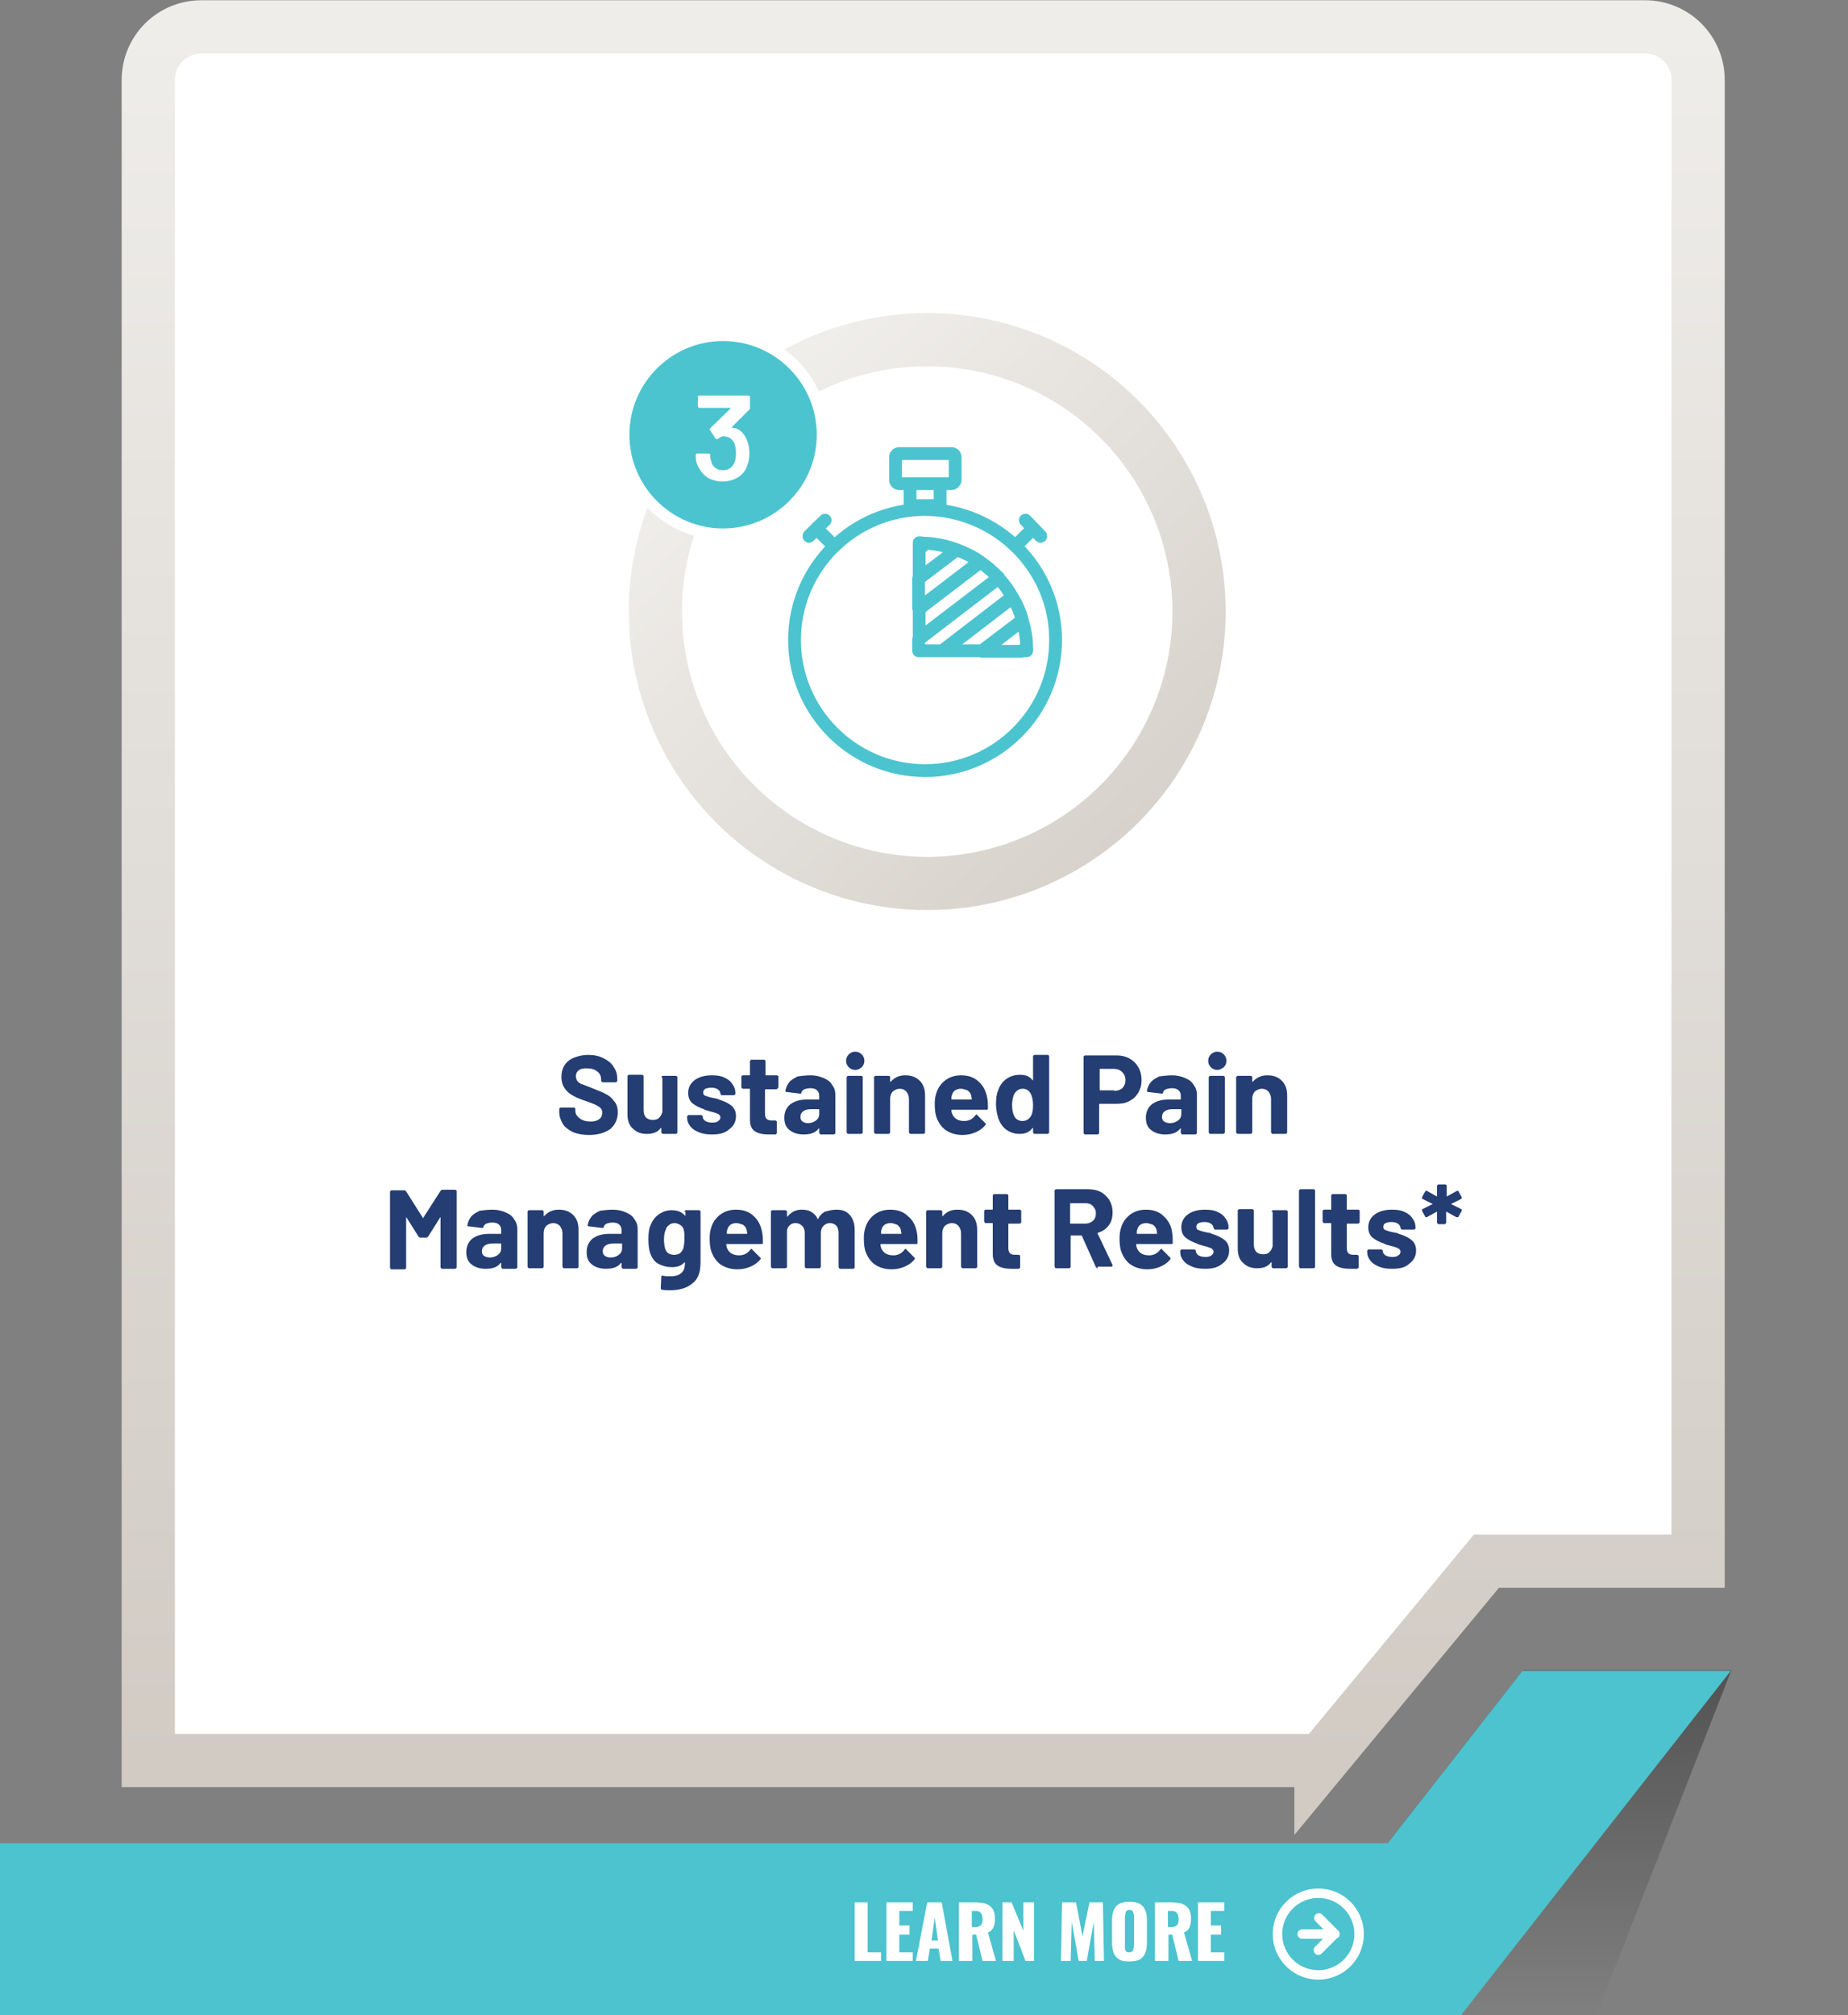 <svg xmlns="http://www.w3.org/2000/svg" xmlns:xlink="http://www.w3.org/1999/xlink" id="Layer_1" x="0px" y="0px" viewBox="0 0 344 375" style="enable-background:new 0 0 344 375;" xml:space="preserve"><rect x="0" y="0" width="344" height="375" fill="#808080" stroke="none"/><style type="text/css">	.st0{clip-path:url(#SVGID_00000116957530138599637170000008308940570377974196_);}	.st1{fill:url(#SVGID_00000011030692480615915660000007300219666041726848_);}	.st2{fill:#4CC3CE;}	.st3{fill:#FFFFFF;}			.st4{fill:none;stroke:url(#SVGID_00000019668744295198037350000000902192993352117152_);stroke-width:9.906;stroke-miterlimit:10;}	.st5{fill:none;stroke:url(#SVGID_00000067212923072902697960000016993918202903328938_);stroke-width:9.902;}	.st6{fill:none;stroke:#4CC4CF;stroke-width:2.387;stroke-linecap:round;stroke-linejoin:round;}	.st7{fill:#4CC4CF;stroke:#FFFFFF;stroke-width:2.122;}	.st8{fill:#243D72;}	.st9{clip-path:url(#SVGID_00000099660694638111013040000015446967948309484464_);}	.st10{fill:none;stroke:#FFFFFF;stroke-width:1.761;stroke-linecap:round;stroke-linejoin:round;}</style><g>	<defs>		<rect id="SVGID_1_" width="344" height="375"></rect>	</defs>	<clipPath id="SVGID_00000058549133677128493070000014075716481268043924_">		<use xlink:href="#SVGID_1_" style="overflow:visible;"></use>	</clipPath>	<g style="clip-path:url(#SVGID_00000058549133677128493070000014075716481268043924_);">					<linearGradient id="SVGID_00000112623311188019145590000008133498328418561188_" gradientUnits="userSpaceOnUse" x1="277.676" y1="0.875" x2="277.676" y2="65.202" gradientTransform="matrix(1 0 0 -1 0 376)">			<stop offset="0" style="stop-color:#525252;stop-opacity:0"></stop>			<stop offset="1" style="stop-color:#525252"></stop>		</linearGradient>		<path style="fill:url(#SVGID_00000112623311188019145590000008133498328418561188_);" d="M297.1,375.1l25.2-64.3h-38.8l-50.4,64.3   H297.1z"></path>		<path class="st2" d="M283.5,310.8L258.3,343H-78.9v32.2h350.7l50.4-64.3H283.5z"></path>		<g>			<path class="st3" d="M245.9,327.7l30.8-37.2h39.4V14.9c0-5.5-4.4-9.9-9.9-9.9H37.5c-5.5,0-9.9,4.4-9.9,9.9v312.7H245.9z"></path>							<linearGradient id="SVGID_00000042705915104211092650000002315954225096573100_" gradientUnits="userSpaceOnUse" x1="171.839" y1="48.339" x2="171.839" y2="370.984" gradientTransform="matrix(1 0 0 -1 0 376)">				<stop offset="0" style="stop-color:#D1CBC4"></stop>				<stop offset="1" style="stop-color:#EFEDEA"></stop>			</linearGradient>							<path style="fill:none;stroke:url(#SVGID_00000042705915104211092650000002315954225096573100_);stroke-width:9.906;stroke-miterlimit:10;" d="    M245.9,327.7l30.8-37.2h39.4V14.9c0-5.5-4.4-9.9-9.9-9.9H37.5c-5.5,0-9.9,4.4-9.9,9.9v312.7H245.9z"></path>		</g>					<linearGradient id="SVGID_00000138560708995391580520000004123239690501055389_" gradientUnits="userSpaceOnUse" x1="-98.031" y1="22.591" x2="-98.031" y2="-88.458" gradientTransform="matrix(0.731 -0.682 -0.682 -0.731 221.885 22.826)">			<stop offset="0" style="stop-color:#F1EFEC"></stop>			<stop offset="1" style="stop-color:#D7D2CB"></stop>		</linearGradient>					<circle style="fill:none;stroke:url(#SVGID_00000138560708995391580520000004123239690501055389_);stroke-width:9.902;" cx="172.6" cy="113.8" r="50.6"></circle>		<path class="st6" d="M196.5,119.1c0,13.4-10.9,24.3-24.3,24.3c-13.4,0-24.3-10.9-24.3-24.3s10.9-24.3,24.3-24.3   C185.6,94.9,196.5,105.7,196.5,119.1z M190.9,96.8C190.9,96.8,190.8,96.8,190.9,96.8C190.8,96.8,190.8,96.8,190.9,96.8l1.4,1.5   l-2.9,2.9c0,0,0,0.1,0,0.1c0,0,0,0,0,0c0,0,0,0,0,0l2.9-2.9l1.4,1.4c0,0,0,0,0,0c0,0,0,0,0,0c0,0,0-0.1,0-0.1L190.9,96.8z    M153.6,96.8C153.6,96.8,153.6,96.8,153.6,96.8C153.6,96.8,153.5,96.8,153.6,96.8l-3,2.9c0,0,0,0.1,0,0.1c0,0,0,0,0,0c0,0,0,0,0,0   l1.4-1.4l2.9,2.9c0,0,0,0,0,0h0c0,0,0-0.1,0-0.1l-2.9-2.9L153.6,96.8z M175,94.1h-5.6V90h5.6V94.1z M177.1,90h-9.7   c-0.4,0-0.7-0.3-0.7-0.7v-4.2c0-0.4,0.3-0.7,0.7-0.7h9.7c0.4,0,0.7,0.3,0.7,0.7v4.2C177.8,89.6,177.5,90,177.1,90z M185.9,107.6   L171,119v2.1h4.4l13-10C187.8,109.9,186.9,108.7,185.9,107.6z M190.3,115.5l-7.4,5.7h7.2l1-0.7   C191.1,118.7,190.8,117.1,190.3,115.5z M182.5,104.6l-11.4,8.7v5.5l14.8-11.3C184.8,106.4,183.7,105.4,182.5,104.6z M188.5,111.2   l-12.9,9.9h7.2l7.5-5.7C189.9,113.9,189.3,112.5,188.5,111.2L188.5,111.2z M171.1,101v1l1.2-0.9C171.9,101.1,171.5,101,171.1,101z    M178.1,102.3l-7.1,5.4v5.5l11.4-8.7C181.1,103.6,179.7,102.9,178.1,102.3L178.1,102.3z M191.1,120.5l-0.8,0.6h0.8   C191.2,120.9,191.1,120.7,191.1,120.5L191.1,120.5z M172.4,101.1l-1.3,1v5.5l7-5.3C176.2,101.6,174.4,101.2,172.4,101.1   L172.4,101.1z"></path>		<path class="st7" d="M134.6,99.4c10.2,0,18.5-8.3,18.5-18.5s-8.3-18.5-18.5-18.5s-18.5,8.3-18.5,18.5S124.4,99.4,134.6,99.4z"></path>		<path class="st3" d="M139,81.8c0.3,0.7,0.5,1.6,0.5,2.5c0,0.9-0.1,1.6-0.4,2.3c-0.3,1-0.9,1.7-1.7,2.2c-0.8,0.5-1.8,0.8-2.9,0.8   c-1.1,0-2.1-0.3-2.9-0.8c-0.8-0.6-1.4-1.4-1.8-2.3c-0.2-0.5-0.3-1.1-0.3-1.8c0-0.2,0.1-0.3,0.3-0.3h2.1c0.2,0,0.3,0.1,0.3,0.3   c0,0.5,0.1,0.9,0.2,1.2c0.1,0.5,0.4,0.9,0.8,1.2c0.4,0.3,0.8,0.4,1.4,0.4c1,0,1.7-0.5,2.1-1.4c0.2-0.4,0.3-1,0.3-1.7   c0-0.8-0.1-1.4-0.3-1.9c-0.4-0.9-1.1-1.3-2.1-1.3c-0.3,0-0.6,0.2-1,0.5c-0.1,0-0.1,0-0.2,0c-0.1,0-0.2,0-0.2-0.1l-1-1.5   c0-0.1-0.1-0.1-0.1-0.2c0-0.1,0-0.1,0.1-0.2l3.8-3.7c0,0,0-0.1,0-0.1c0,0,0,0-0.1,0h-5.7c-0.1,0-0.1,0-0.2-0.1   c0-0.1-0.1-0.1-0.1-0.2v-1.7c0-0.1,0-0.1,0.1-0.2c0.1-0.1,0.1-0.1,0.2-0.1h9.1c0.1,0,0.1,0,0.2,0.1c0.1,0,0.1,0.1,0.1,0.2v2   c0,0.1,0,0.3-0.1,0.3l-3.3,3.3c-0.1,0.1,0,0.1,0.1,0.1C137.4,79.6,138.4,80.4,139,81.8z"></path>		<path class="st8" d="M109.6,211.2c-1.1,0-2.1-0.2-2.9-0.5c-0.8-0.4-1.5-0.9-1.9-1.5c-0.4-0.7-0.7-1.4-0.7-2.3v-0.5   c0-0.1,0-0.1,0.1-0.2c0.1-0.1,0.1-0.1,0.2-0.1h2.4c0.1,0,0.1,0,0.2,0.1c0.1,0,0.1,0.1,0.1,0.2v0.3c0,0.6,0.3,1,0.8,1.4   c0.5,0.4,1.2,0.6,2.1,0.6c0.7,0,1.3-0.2,1.6-0.5c0.4-0.3,0.5-0.7,0.5-1.2c0-0.3-0.1-0.6-0.3-0.8c-0.2-0.2-0.5-0.4-0.9-0.6   c-0.4-0.2-1-0.4-1.8-0.7c-0.9-0.3-1.7-0.6-2.4-1c-0.6-0.3-1.2-0.8-1.6-1.4c-0.4-0.6-0.6-1.3-0.6-2.1c0-0.8,0.2-1.6,0.6-2.2   c0.4-0.6,1-1.1,1.8-1.4s1.6-0.5,2.6-0.5c1.1,0,2,0.2,2.8,0.6c0.8,0.4,1.5,0.9,1.9,1.6c0.5,0.7,0.7,1.4,0.7,2.3v0.3   c0,0.1,0,0.1-0.1,0.2c0,0-0.1,0.1-0.2,0.1h-2.4c-0.1,0-0.1,0-0.2-0.1c0-0.1-0.1-0.1-0.1-0.2v-0.2c0-0.6-0.2-1.1-0.7-1.5   c-0.5-0.4-1.1-0.6-2-0.6c-0.7,0-1.2,0.1-1.5,0.4c-0.4,0.3-0.5,0.7-0.5,1.1c0,0.3,0.1,0.6,0.3,0.9c0.2,0.2,0.5,0.5,1,0.6   c0.4,0.2,1.1,0.4,2,0.8c1,0.4,1.8,0.7,2.3,1c0.6,0.3,1.1,0.7,1.5,1.3c0.5,0.5,0.7,1.3,0.7,2.1c0,1.3-0.5,2.3-1.4,3.1   C112.6,210.8,111.3,211.2,109.6,211.2z M123.1,200.5c0-0.1,0-0.1,0.1-0.2c0.1-0.1,0.1-0.1,0.2-0.1h2.4c0.1,0,0.1,0,0.2,0.1   c0.1,0,0.1,0.1,0.1,0.2v10.2c0,0.1,0,0.1-0.1,0.2c0,0-0.1,0.1-0.2,0.1h-2.4c-0.1,0-0.1,0-0.2-0.1c0-0.1-0.1-0.1-0.1-0.2V210   c0,0,0-0.1,0-0.1c0,0-0.1,0-0.1,0c-0.6,0.8-1.4,1.1-2.6,1.1c-1.1,0-1.9-0.3-2.6-1c-0.7-0.6-1-1.5-1-2.7v-7c0-0.1,0-0.1,0.1-0.2   c0.1-0.1,0.1-0.1,0.2-0.1h2.4c0.1,0,0.1,0,0.2,0.1c0.1,0,0.1,0.1,0.1,0.2v6.2c0,0.6,0.1,1,0.4,1.4c0.3,0.3,0.7,0.5,1.3,0.5   c0.5,0,0.9-0.1,1.2-0.4c0.3-0.3,0.5-0.7,0.6-1.1V200.5z M132.5,211.1c-0.9,0-1.7-0.1-2.4-0.4c-0.7-0.3-1.2-0.6-1.6-1.1   c-0.4-0.5-0.6-1-0.6-1.6v-0.2c0-0.1,0-0.1,0.1-0.2c0.1-0.1,0.1-0.1,0.2-0.1h2.3c0.1,0,0.1,0,0.2,0.1c0.1,0,0.1,0.1,0.1,0.2v0   c0,0.3,0.2,0.6,0.5,0.8c0.3,0.2,0.8,0.3,1.3,0.3c0.5,0,0.9-0.1,1.1-0.3c0.3-0.2,0.4-0.4,0.4-0.7c0-0.2-0.1-0.4-0.4-0.6   c-0.2-0.1-0.7-0.3-1.2-0.4c-0.7-0.2-1.2-0.3-1.5-0.5c-0.9-0.3-1.6-0.7-2.1-1.1c-0.5-0.4-0.8-1.1-0.8-1.9c0-1,0.4-1.8,1.2-2.4   c0.8-0.6,1.9-0.9,3.2-0.9c0.9,0,1.7,0.1,2.3,0.4c0.7,0.3,1.2,0.7,1.5,1.2c0.4,0.5,0.6,1.1,0.6,1.8c0,0.1,0,0.1-0.1,0.2   c0,0-0.1,0.1-0.2,0.1h-2.2c-0.1,0-0.1,0-0.2-0.1c0-0.1-0.1-0.1-0.1-0.2c0-0.3-0.2-0.6-0.5-0.8c-0.3-0.2-0.7-0.3-1.2-0.3   c-0.5,0-0.8,0.1-1.1,0.2c-0.3,0.2-0.4,0.4-0.4,0.7c0,0.3,0.1,0.5,0.4,0.6c0.3,0.1,0.8,0.3,1.4,0.4c0.2,0,0.3,0.1,0.5,0.1   c0.2,0,0.4,0.1,0.6,0.2c1,0.3,1.8,0.7,2.3,1.1c0.6,0.5,0.9,1.1,0.9,2c0,1-0.4,1.8-1.2,2.4C134.9,210.9,133.9,211.1,132.5,211.1z    M144.8,202.4c0,0.1,0,0.1-0.1,0.2c0,0-0.1,0.1-0.2,0.1h-2c-0.1,0-0.1,0-0.1,0.1v4.4c0,0.5,0.1,0.8,0.3,1c0.2,0.2,0.5,0.3,0.9,0.3   h0.7c0.1,0,0.1,0,0.2,0.1c0.1,0,0.1,0.1,0.1,0.2v2c0,0.2-0.1,0.2-0.2,0.3c-0.6,0-1,0-1.3,0c-1.2,0-2-0.2-2.6-0.6   c-0.6-0.4-0.9-1.1-0.9-2.2v-5.6c0-0.1,0-0.1-0.1-0.1h-1.2c-0.1,0-0.1,0-0.2-0.1c0-0.1-0.1-0.1-0.1-0.2v-1.9c0-0.1,0-0.1,0.1-0.2   c0.1-0.1,0.1-0.1,0.2-0.1h1.2c0.1,0,0.1,0,0.1-0.1v-2.5c0-0.1,0-0.1,0.1-0.2c0.1-0.1,0.1-0.1,0.2-0.1h2.3c0.1,0,0.1,0,0.2,0.1   c0.1,0,0.1,0.1,0.1,0.2v2.5c0,0.1,0,0.1,0.1,0.1h2c0.1,0,0.1,0,0.2,0.1c0.1,0,0.1,0.1,0.1,0.2V202.4z M150.9,200.1   c0.9,0,1.7,0.2,2.4,0.5c0.7,0.3,1.3,0.7,1.6,1.3c0.4,0.5,0.6,1.1,0.6,1.8v7.1c0,0.1,0,0.1-0.1,0.2c0,0-0.1,0.1-0.2,0.1h-2.4   c-0.1,0-0.1,0-0.2-0.1c0-0.1-0.1-0.1-0.1-0.2v-0.7c0,0,0-0.1,0-0.1c0,0-0.1,0-0.1,0c-0.6,0.8-1.5,1.1-2.8,1.1   c-1.1,0-2-0.3-2.6-0.8c-0.7-0.5-1-1.3-1-2.3c0-1.1,0.4-1.9,1.1-2.5c0.8-0.6,1.8-0.9,3.2-0.9h2.1c0.1,0,0.1,0,0.1-0.1v-0.5   c0-0.5-0.1-0.8-0.4-1.1c-0.3-0.3-0.7-0.4-1.3-0.4c-0.4,0-0.8,0.1-1.1,0.2c-0.3,0.2-0.5,0.4-0.5,0.6c0,0.2-0.1,0.2-0.3,0.2   l-2.5-0.3c-0.2,0-0.2-0.1-0.2-0.2c0.1-0.6,0.3-1.1,0.7-1.6c0.4-0.5,1-0.8,1.6-1.1C149.3,200.2,150,200.1,150.9,200.1z M150.4,209   c0.6,0,1.1-0.2,1.5-0.5c0.4-0.3,0.6-0.7,0.6-1.2v-0.8c0-0.1,0-0.1-0.1-0.1H151c-0.6,0-1.1,0.1-1.5,0.4c-0.3,0.2-0.5,0.6-0.5,1   c0,0.4,0.1,0.7,0.4,0.9C149.6,208.9,150,209,150.4,209z M159.2,199.1c-0.5,0-0.9-0.2-1.2-0.5c-0.3-0.3-0.5-0.7-0.5-1.2   c0-0.5,0.2-0.9,0.5-1.2s0.7-0.5,1.2-0.5s0.9,0.2,1.2,0.5s0.5,0.7,0.5,1.2c0,0.5-0.2,0.9-0.5,1.2   C160,198.9,159.7,199.1,159.2,199.1z M157.9,211c-0.1,0-0.1,0-0.2-0.1c0-0.1-0.1-0.1-0.1-0.2v-10.2c0-0.1,0-0.1,0.1-0.2   c0.1-0.1,0.1-0.1,0.2-0.1h2.4c0.1,0,0.1,0,0.2,0.1c0.1,0,0.1,0.1,0.1,0.2v10.2c0,0.1,0,0.1-0.1,0.2c0,0-0.1,0.1-0.2,0.1H157.9z    M168.5,200.1c1.1,0,2,0.3,2.7,1c0.7,0.7,1,1.6,1,2.8v6.8c0,0.1,0,0.1-0.1,0.2c0,0-0.1,0.1-0.2,0.1h-2.4c-0.1,0-0.1,0-0.2-0.1   c0-0.1-0.1-0.1-0.1-0.2v-6.2c0-0.6-0.2-1-0.5-1.4c-0.3-0.3-0.7-0.5-1.2-0.5c-0.5,0-0.9,0.2-1.3,0.5c-0.3,0.3-0.5,0.8-0.5,1.4v6.2   c0,0.1,0,0.1-0.1,0.2c0,0-0.1,0.1-0.2,0.1h-2.4c-0.1,0-0.1,0-0.2-0.1c0-0.1-0.1-0.1-0.1-0.2v-10.2c0-0.1,0-0.1,0.1-0.2   c0.1-0.1,0.1-0.1,0.2-0.1h2.4c0.1,0,0.1,0,0.2,0.1c0.1,0,0.1,0.1,0.1,0.2v0.7c0,0,0,0.1,0,0.1c0,0,0,0,0.1,0   C166.5,200.5,167.4,200.1,168.5,200.1z M183.8,204.5c0.1,0.5,0.1,1.1,0.1,1.8c0,0.2-0.1,0.2-0.3,0.2h-6.4c-0.1,0-0.1,0-0.1,0.1   c0,0.3,0.1,0.6,0.2,0.8c0.4,0.8,1.1,1.2,2.2,1.2c0.9,0,1.6-0.4,2.1-1.1c0.1-0.1,0.1-0.1,0.2-0.1c0,0,0.1,0,0.1,0.1l1.5,1.5   c0.1,0.1,0.1,0.1,0.1,0.2c0,0,0,0.1-0.1,0.2c-0.5,0.6-1.1,1-1.8,1.3c-0.7,0.3-1.5,0.5-2.4,0.5c-1.2,0-2.2-0.3-3-0.8   c-0.8-0.5-1.4-1.3-1.8-2.3c-0.3-0.7-0.4-1.6-0.4-2.7c0-0.8,0.1-1.4,0.3-2c0.3-1,0.9-1.8,1.7-2.4c0.8-0.6,1.8-0.9,2.9-0.9   c1.4,0,2.5,0.4,3.3,1.2C183.1,202.1,183.6,203.2,183.8,204.5z M178.9,202.6c-0.9,0-1.5,0.4-1.7,1.2c-0.1,0.2-0.1,0.4-0.1,0.7   c0,0.1,0,0.1,0.1,0.1h3.6c0.1,0,0.1,0,0.1-0.1c-0.1-0.4-0.1-0.6-0.1-0.6c-0.1-0.4-0.3-0.7-0.7-1   C179.7,202.8,179.4,202.6,178.9,202.6z M192.3,196.6c0-0.1,0-0.1,0.1-0.2c0.1-0.1,0.1-0.1,0.2-0.1h2.4c0.1,0,0.1,0,0.2,0.1   c0.1,0,0.1,0.1,0.1,0.2v14.1c0,0.1,0,0.1-0.1,0.2c0,0-0.1,0.1-0.2,0.1h-2.4c-0.1,0-0.1,0-0.2-0.1c0-0.1-0.1-0.1-0.1-0.2v-0.7   c0,0,0-0.1,0-0.1c0,0-0.1,0-0.1,0c-0.6,0.8-1.4,1.1-2.4,1.1c-1,0-1.8-0.3-2.5-0.8c-0.7-0.5-1.2-1.3-1.5-2.2   c-0.2-0.7-0.4-1.6-0.4-2.5c0-1,0.1-1.9,0.4-2.6c0.3-0.9,0.8-1.6,1.5-2.1c0.7-0.5,1.5-0.8,2.6-0.8c1,0,1.8,0.3,2.3,1   c0,0,0.1,0.1,0.1,0c0,0,0,0,0-0.1V196.6z M191.9,207.7c0.3-0.5,0.4-1.2,0.4-2.1c0-0.9-0.2-1.7-0.5-2.2c-0.3-0.5-0.8-0.8-1.4-0.8   c-0.7,0-1.1,0.3-1.5,0.8c-0.3,0.5-0.5,1.3-0.5,2.2c0,0.8,0.1,1.5,0.4,2.1c0.3,0.6,0.9,0.9,1.5,0.9   C191,208.6,191.5,208.3,191.9,207.7z M207.9,196.4c0.9,0,1.7,0.2,2.4,0.6c0.7,0.4,1.2,0.9,1.6,1.6c0.4,0.7,0.6,1.5,0.6,2.4   c0,0.9-0.2,1.6-0.6,2.3c-0.4,0.7-0.9,1.2-1.7,1.6c-0.7,0.4-1.5,0.5-2.5,0.5h-3c-0.1,0-0.1,0-0.1,0.1v5.3c0,0.1,0,0.1-0.1,0.2   c0,0-0.1,0.1-0.2,0.1H202c-0.1,0-0.1,0-0.2-0.1c0-0.1-0.1-0.1-0.1-0.2v-14.1c0-0.1,0-0.1,0.1-0.2c0.1-0.1,0.1-0.1,0.2-0.1H207.9z    M207.4,203c0.6,0,1.2-0.2,1.5-0.5c0.4-0.4,0.6-0.9,0.6-1.5c0-0.6-0.2-1.1-0.6-1.5c-0.4-0.4-0.9-0.6-1.5-0.6h-2.6   c-0.1,0-0.1,0-0.1,0.1v3.8c0,0.1,0,0.1,0.1,0.1H207.4z M218.2,200.1c0.9,0,1.7,0.2,2.4,0.5c0.7,0.3,1.3,0.7,1.6,1.3   c0.4,0.5,0.6,1.1,0.6,1.8v7.1c0,0.1,0,0.1-0.1,0.2c0,0-0.1,0.1-0.2,0.1h-2.4c-0.1,0-0.1,0-0.2-0.1c0-0.1-0.1-0.1-0.1-0.2v-0.7   c0,0,0-0.1,0-0.1c0,0-0.1,0-0.1,0c-0.6,0.8-1.5,1.1-2.8,1.1c-1.1,0-2-0.3-2.6-0.8c-0.7-0.5-1-1.3-1-2.3c0-1.1,0.4-1.9,1.1-2.5   c0.8-0.6,1.8-0.9,3.2-0.9h2.1c0.1,0,0.1,0,0.1-0.1v-0.5c0-0.5-0.1-0.8-0.4-1.1c-0.3-0.3-0.7-0.4-1.3-0.4c-0.4,0-0.8,0.1-1.1,0.2   c-0.3,0.2-0.5,0.4-0.5,0.6c0,0.2-0.1,0.2-0.3,0.2l-2.5-0.3c-0.2,0-0.2-0.1-0.2-0.2c0.1-0.6,0.3-1.1,0.7-1.6c0.4-0.5,1-0.8,1.6-1.1   C216.6,200.2,217.4,200.1,218.2,200.1z M217.8,209c0.6,0,1.1-0.2,1.5-0.5c0.4-0.3,0.6-0.7,0.6-1.2v-0.8c0-0.1,0-0.1-0.1-0.1h-1.5   c-0.6,0-1.1,0.1-1.5,0.4c-0.3,0.2-0.5,0.6-0.5,1c0,0.4,0.1,0.7,0.4,0.9C217,208.9,217.4,209,217.8,209z M226.6,199.1   c-0.5,0-0.9-0.2-1.2-0.5c-0.3-0.3-0.5-0.7-0.5-1.2c0-0.5,0.2-0.9,0.5-1.2s0.7-0.5,1.2-0.5c0.5,0,0.9,0.2,1.2,0.5s0.5,0.7,0.5,1.2   c0,0.5-0.2,0.9-0.5,1.2C227.4,198.9,227,199.1,226.6,199.1z M225.3,211c-0.1,0-0.1,0-0.2-0.1c0-0.1-0.1-0.1-0.1-0.2v-10.2   c0-0.1,0-0.1,0.1-0.2c0.1-0.1,0.1-0.1,0.2-0.1h2.4c0.1,0,0.1,0,0.2,0.1c0.1,0,0.1,0.1,0.1,0.2v10.2c0,0.1,0,0.1-0.1,0.2   c0,0-0.1,0.1-0.2,0.1H225.3z M235.9,200.1c1.1,0,2,0.3,2.7,1c0.7,0.7,1,1.6,1,2.8v6.8c0,0.1,0,0.1-0.1,0.2c0,0-0.1,0.1-0.2,0.1   h-2.4c-0.1,0-0.1,0-0.2-0.1c0-0.1-0.1-0.1-0.1-0.2v-6.2c0-0.6-0.2-1-0.5-1.4c-0.3-0.3-0.7-0.5-1.2-0.5c-0.5,0-0.9,0.2-1.3,0.5   c-0.3,0.3-0.5,0.8-0.5,1.4v6.2c0,0.1,0,0.1-0.1,0.2c0,0-0.1,0.1-0.2,0.1h-2.4c-0.1,0-0.1,0-0.2-0.1c0-0.1-0.1-0.1-0.1-0.2v-10.2   c0-0.1,0-0.1,0.1-0.2c0.1-0.1,0.1-0.1,0.2-0.1h2.4c0.1,0,0.1,0,0.2,0.1c0.1,0,0.1,0.1,0.1,0.2v0.7c0,0,0,0.1,0,0.1c0,0,0,0,0.1,0   C233.9,200.5,234.8,200.1,235.9,200.1z M82,221.6c0.1-0.1,0.2-0.2,0.3-0.2h2.4c0.1,0,0.1,0,0.2,0.1c0.1,0,0.1,0.1,0.1,0.2v14.1   c0,0.1,0,0.1-0.1,0.2c0,0-0.1,0.1-0.2,0.1h-2.4c-0.1,0-0.1,0-0.2-0.1c0-0.1-0.1-0.1-0.1-0.2v-9.2c0-0.1,0-0.1,0-0.1   s-0.1,0-0.1,0.1l-2.2,3.5c-0.1,0.1-0.2,0.2-0.3,0.2h-1.2c-0.1,0-0.2-0.1-0.3-0.2l-2.2-3.5c0,0-0.1-0.1-0.1,0c0,0,0,0,0,0.1v9.2   c0,0.1,0,0.1-0.1,0.2c0,0-0.1,0.1-0.2,0.1h-2.4c-0.1,0-0.1,0-0.2-0.1c0-0.1-0.1-0.1-0.1-0.2v-14.1c0-0.1,0-0.1,0.1-0.2   c0.1-0.1,0.1-0.1,0.2-0.1h2.4c0.1,0,0.2,0.1,0.3,0.2l3.1,4.9c0,0.1,0.1,0.1,0.1,0L82,221.6z M91.7,225.1c0.9,0,1.7,0.2,2.4,0.5   c0.7,0.3,1.3,0.7,1.6,1.3c0.4,0.5,0.6,1.1,0.6,1.8v7.1c0,0.1,0,0.1-0.1,0.2c0,0-0.1,0.1-0.2,0.1h-2.4c-0.1,0-0.1,0-0.2-0.1   c0-0.1-0.1-0.1-0.1-0.2v-0.7c0,0,0-0.1,0-0.1c0,0-0.1,0-0.1,0c-0.6,0.8-1.5,1.1-2.8,1.1c-1.1,0-2-0.3-2.6-0.8   c-0.7-0.5-1-1.3-1-2.3c0-1.1,0.4-1.9,1.1-2.5c0.8-0.6,1.8-0.9,3.2-0.9h2.1c0.1,0,0.1,0,0.1-0.1v-0.5c0-0.5-0.1-0.8-0.4-1.1   c-0.3-0.3-0.7-0.4-1.3-0.4c-0.4,0-0.8,0.1-1.1,0.2c-0.3,0.2-0.5,0.4-0.5,0.6c0,0.2-0.1,0.2-0.3,0.2l-2.5-0.3   c-0.2,0-0.2-0.1-0.2-0.2c0.1-0.6,0.3-1.1,0.7-1.6c0.4-0.5,1-0.8,1.6-1.1C90.1,225.2,90.8,225.1,91.7,225.1z M91.2,234   c0.6,0,1.1-0.2,1.5-0.5c0.4-0.3,0.6-0.7,0.6-1.2v-0.8c0-0.1,0-0.1-0.1-0.1h-1.5c-0.6,0-1.1,0.1-1.5,0.4c-0.3,0.2-0.5,0.6-0.5,1   c0,0.4,0.1,0.7,0.4,0.9C90.4,233.9,90.8,234,91.2,234z M104,225.1c1.1,0,2,0.3,2.7,1c0.7,0.7,1,1.6,1,2.8v6.8c0,0.1,0,0.1-0.1,0.2   c0,0-0.1,0.1-0.2,0.1H105c-0.1,0-0.1,0-0.2-0.1c0-0.1-0.1-0.1-0.1-0.2v-6.2c0-0.6-0.2-1-0.5-1.4c-0.3-0.3-0.7-0.5-1.2-0.5   c-0.5,0-0.9,0.2-1.3,0.5c-0.3,0.3-0.5,0.8-0.5,1.4v6.2c0,0.1,0,0.1-0.1,0.2c0,0-0.1,0.1-0.2,0.1h-2.4c-0.1,0-0.1,0-0.2-0.1   c0-0.1-0.1-0.1-0.1-0.2v-10.2c0-0.1,0-0.1,0.1-0.2c0.1-0.1,0.1-0.1,0.2-0.1h2.4c0.1,0,0.1,0,0.2,0.1c0.1,0,0.1,0.1,0.1,0.2v0.7   c0,0,0,0.1,0,0.1c0,0,0,0,0.1,0C102,225.5,102.9,225.1,104,225.1z M114.1,225.1c0.9,0,1.7,0.2,2.4,0.5c0.7,0.3,1.3,0.7,1.6,1.3   c0.4,0.5,0.6,1.1,0.6,1.8v7.1c0,0.1,0,0.1-0.1,0.2c0,0-0.1,0.1-0.2,0.1h-2.4c-0.1,0-0.1,0-0.2-0.1c0-0.1-0.1-0.1-0.1-0.2v-0.7   c0,0,0-0.1,0-0.1c0,0-0.1,0-0.1,0c-0.6,0.8-1.5,1.1-2.8,1.1c-1.1,0-2-0.3-2.6-0.8c-0.7-0.5-1-1.3-1-2.3c0-1.1,0.4-1.9,1.1-2.5   c0.8-0.6,1.8-0.9,3.2-0.9h2.1c0.1,0,0.1,0,0.1-0.1v-0.5c0-0.5-0.1-0.8-0.4-1.1c-0.3-0.3-0.7-0.4-1.3-0.4c-0.4,0-0.8,0.1-1.1,0.2   c-0.3,0.2-0.5,0.4-0.5,0.6c0,0.2-0.1,0.2-0.3,0.2l-2.5-0.3c-0.2,0-0.2-0.1-0.2-0.2c0.1-0.6,0.3-1.1,0.7-1.6c0.4-0.5,1-0.8,1.6-1.1   C112.5,225.2,113.3,225.1,114.1,225.1z M113.7,234c0.6,0,1.1-0.2,1.5-0.5c0.4-0.3,0.6-0.7,0.6-1.2v-0.8c0-0.1,0-0.1-0.1-0.1h-1.5   c-0.6,0-1.1,0.1-1.5,0.4c-0.3,0.2-0.5,0.6-0.5,1c0,0.4,0.1,0.7,0.4,0.9C112.9,233.9,113.2,234,113.7,234z M127.4,225.5   c0-0.1,0-0.1,0.1-0.2c0.1-0.1,0.1-0.1,0.2-0.1h2.4c0.1,0,0.1,0,0.2,0.1c0.1,0,0.1,0.1,0.1,0.2v9.5c0,1.8-0.5,3.1-1.6,3.9   c-1,0.8-2.4,1.2-4,1.2c-0.5,0-1,0-1.6-0.1c-0.1,0-0.2-0.1-0.2-0.3l0.1-2.1c0-0.2,0.1-0.3,0.3-0.2c0.5,0.1,1,0.1,1.4,0.1   c0.9,0,1.6-0.2,2-0.6c0.5-0.4,0.7-1,0.7-1.9c0,0,0-0.1,0-0.1c0,0-0.1,0-0.1,0c-0.5,0.6-1.3,0.9-2.3,0.9c-0.9,0-1.7-0.2-2.5-0.6   c-0.8-0.4-1.3-1.2-1.6-2.1c-0.2-0.6-0.3-1.5-0.3-2.5c0-1.1,0.1-2,0.4-2.6c0.3-0.8,0.8-1.5,1.5-2c0.7-0.5,1.5-0.8,2.4-0.8   c1.1,0,1.9,0.3,2.5,1c0,0,0.1,0,0.1,0c0,0,0,0,0-0.1V225.5z M127.2,232.3c0.1-0.4,0.2-1,0.2-1.7c0-0.4,0-0.8,0-1   c0-0.2-0.1-0.5-0.1-0.7c-0.1-0.4-0.3-0.7-0.6-0.9c-0.3-0.2-0.7-0.4-1.1-0.4c-0.4,0-0.8,0.1-1.1,0.4c-0.3,0.2-0.5,0.5-0.6,0.9   c-0.2,0.4-0.3,1-0.3,1.7c0,0.8,0.1,1.3,0.2,1.7c0.1,0.4,0.3,0.7,0.6,0.9c0.3,0.2,0.7,0.3,1.1,0.3c0.4,0,0.8-0.1,1.1-0.3   C126.9,232.9,127.1,232.6,127.2,232.3z M141.9,229.5c0.1,0.5,0.1,1.1,0.1,1.8c0,0.2-0.1,0.2-0.3,0.2h-6.4c-0.1,0-0.1,0-0.1,0.1   c0,0.3,0.1,0.6,0.2,0.8c0.4,0.8,1.1,1.2,2.2,1.2c0.9,0,1.6-0.4,2.1-1.1c0.1-0.1,0.1-0.1,0.2-0.1c0,0,0.1,0,0.1,0.1l1.5,1.5   c0.1,0.1,0.1,0.1,0.1,0.2c0,0,0,0.1-0.1,0.2c-0.5,0.6-1.1,1-1.8,1.3c-0.7,0.3-1.5,0.5-2.4,0.5c-1.2,0-2.2-0.3-3-0.8   c-0.8-0.5-1.4-1.3-1.8-2.3c-0.3-0.7-0.4-1.6-0.4-2.7c0-0.8,0.1-1.4,0.3-2c0.3-1,0.9-1.8,1.7-2.4c0.8-0.6,1.8-0.9,2.9-0.9   c1.4,0,2.5,0.4,3.3,1.2C141.2,227.1,141.7,228.2,141.9,229.5z M137.1,227.6c-0.9,0-1.5,0.4-1.7,1.2c-0.1,0.2-0.1,0.4-0.1,0.7   c0,0.1,0,0.1,0.1,0.1h3.6c0.1,0,0.1,0,0.1-0.1c-0.1-0.4-0.1-0.6-0.1-0.6c-0.1-0.4-0.3-0.7-0.7-1   C137.9,227.8,137.5,227.6,137.1,227.6z M155.7,225.1c1.1,0,1.9,0.3,2.5,1c0.6,0.7,0.9,1.6,0.9,2.8v6.9c0,0.1,0,0.1-0.1,0.2   c0,0-0.1,0.1-0.2,0.1h-2.4c-0.1,0-0.1,0-0.2-0.1c0-0.1-0.1-0.1-0.1-0.2v-6.3c0-0.6-0.1-1-0.4-1.4c-0.3-0.3-0.7-0.5-1.2-0.5   c-0.5,0-0.9,0.2-1.2,0.5s-0.5,0.8-0.5,1.3v6.3c0,0.1,0,0.1-0.1,0.2c0,0-0.1,0.1-0.2,0.1h-2.4c-0.1,0-0.1,0-0.2-0.1   c0-0.1-0.1-0.1-0.1-0.2v-6.3c0-0.6-0.2-1-0.5-1.3c-0.3-0.3-0.7-0.5-1.2-0.5c-0.4,0-0.8,0.1-1.1,0.4c-0.3,0.3-0.5,0.6-0.5,1.1v6.6   c0,0.1,0,0.1-0.1,0.2c0,0-0.1,0.1-0.2,0.1h-2.4c-0.1,0-0.1,0-0.2-0.1c0-0.1-0.1-0.1-0.1-0.2v-10.2c0-0.1,0-0.1,0.1-0.2   c0.1-0.1,0.1-0.1,0.2-0.1h2.4c0.1,0,0.1,0,0.2,0.1c0.1,0,0.1,0.1,0.1,0.2v0.8c0,0,0,0.1,0,0.1c0,0,0.1,0,0.1,0   c0.6-0.8,1.5-1.3,2.6-1.3c0.7,0,1.3,0.1,1.8,0.4c0.5,0.3,0.9,0.7,1.2,1.3c0,0.1,0.1,0.1,0.1,0c0.3-0.6,0.7-1,1.2-1.3   C154.5,225.2,155.1,225.1,155.7,225.1z M170.7,229.5c0.1,0.5,0.1,1.1,0.1,1.8c0,0.2-0.1,0.2-0.3,0.2H164c-0.1,0-0.1,0-0.1,0.1   c0,0.3,0.1,0.6,0.2,0.8c0.4,0.8,1.1,1.2,2.2,1.2c0.9,0,1.6-0.4,2.1-1.1c0.1-0.1,0.1-0.1,0.2-0.1c0,0,0.1,0,0.1,0.1l1.5,1.5   c0.1,0.1,0.1,0.1,0.1,0.2c0,0,0,0.1-0.1,0.2c-0.5,0.6-1.1,1-1.8,1.3c-0.7,0.3-1.5,0.5-2.4,0.5c-1.2,0-2.2-0.3-3-0.8   c-0.8-0.5-1.4-1.3-1.8-2.3c-0.3-0.7-0.4-1.6-0.4-2.7c0-0.8,0.1-1.4,0.3-2c0.3-1,0.9-1.8,1.7-2.4c0.8-0.6,1.8-0.9,2.9-0.9   c1.4,0,2.5,0.4,3.3,1.2C170,227.1,170.5,228.2,170.7,229.5z M165.8,227.6c-0.9,0-1.5,0.4-1.7,1.2c-0.1,0.2-0.1,0.4-0.1,0.7   c0,0.1,0,0.1,0.1,0.1h3.6c0.1,0,0.1,0,0.1-0.1c-0.1-0.4-0.1-0.6-0.1-0.6c-0.1-0.4-0.3-0.7-0.7-1   C166.6,227.8,166.3,227.6,165.8,227.6z M178.2,225.1c1.1,0,2,0.3,2.7,1c0.7,0.7,1,1.6,1,2.8v6.8c0,0.1,0,0.1-0.1,0.2   c0,0-0.1,0.1-0.2,0.1h-2.4c-0.1,0-0.1,0-0.2-0.1c0-0.1-0.1-0.1-0.1-0.2v-6.2c0-0.6-0.2-1-0.5-1.4c-0.3-0.3-0.7-0.5-1.2-0.5   c-0.5,0-0.9,0.2-1.3,0.5c-0.3,0.3-0.5,0.8-0.5,1.4v6.2c0,0.1,0,0.1-0.1,0.2c0,0-0.1,0.1-0.2,0.1h-2.4c-0.1,0-0.1,0-0.2-0.1   c0-0.1-0.1-0.1-0.1-0.2v-10.2c0-0.1,0-0.1,0.1-0.2c0.1-0.1,0.1-0.1,0.2-0.1h2.4c0.1,0,0.1,0,0.2,0.1c0.1,0,0.1,0.1,0.1,0.2v0.7   c0,0,0,0.1,0,0.1c0,0,0,0,0.1,0C176.2,225.5,177,225.1,178.2,225.1z M190.1,227.4c0,0.1,0,0.1-0.1,0.2c0,0-0.1,0.1-0.2,0.1h-2   c-0.1,0-0.1,0-0.1,0.1v4.4c0,0.5,0.1,0.8,0.3,1c0.2,0.2,0.5,0.3,0.9,0.3h0.7c0.1,0,0.1,0,0.2,0.1c0.1,0,0.1,0.1,0.1,0.2v2   c0,0.2-0.1,0.2-0.3,0.3c-0.6,0-1,0-1.3,0c-1.2,0-2-0.2-2.6-0.6c-0.6-0.4-0.9-1.1-0.9-2.2v-5.6c0-0.1,0-0.1-0.1-0.1h-1.2   c-0.1,0-0.1,0-0.2-0.1c0-0.1-0.1-0.1-0.1-0.2v-1.9c0-0.1,0-0.1,0.1-0.2c0.1-0.1,0.1-0.1,0.2-0.1h1.2c0.1,0,0.1,0,0.1-0.1v-2.5   c0-0.1,0-0.1,0.1-0.2c0.1-0.1,0.1-0.1,0.2-0.1h2.3c0.1,0,0.1,0,0.2,0.1c0.1,0,0.1,0.1,0.1,0.2v2.5c0,0.1,0,0.1,0.1,0.1h2   c0.1,0,0.1,0,0.2,0.1c0.1,0,0.1,0.1,0.1,0.2V227.4z M204.3,236c-0.1,0-0.2-0.1-0.3-0.2l-2.6-5.8c0-0.1-0.1-0.1-0.1-0.1h-1.9   c-0.1,0-0.1,0-0.1,0.1v5.7c0,0.1,0,0.1-0.1,0.2c0,0-0.1,0.1-0.2,0.1h-2.4c-0.1,0-0.1,0-0.2-0.1c0-0.1-0.1-0.1-0.1-0.2v-14.1   c0-0.1,0-0.1,0.1-0.2c0.1-0.1,0.1-0.1,0.2-0.1h6c0.9,0,1.7,0.2,2.3,0.5c0.7,0.4,1.2,0.9,1.6,1.5c0.4,0.7,0.6,1.4,0.6,2.3   c0,0.9-0.2,1.8-0.7,2.4c-0.5,0.7-1.1,1.1-2,1.4c-0.1,0-0.1,0.1-0.1,0.1l2.8,5.9c0,0.1,0,0.1,0,0.1c0,0.1-0.1,0.2-0.2,0.2H204.3z    M199.3,223.9c-0.1,0-0.1,0-0.1,0.1v3.6c0,0.1,0,0.1,0.1,0.1h2.7c0.6,0,1.1-0.2,1.4-0.5c0.4-0.3,0.6-0.8,0.6-1.4   c0-0.6-0.2-1-0.6-1.4c-0.4-0.4-0.8-0.5-1.4-0.5H199.3z M218.2,229.5c0.1,0.5,0.1,1.1,0.1,1.8c0,0.2-0.1,0.2-0.3,0.2h-6.4   c-0.1,0-0.1,0-0.1,0.1c0,0.3,0.1,0.6,0.2,0.8c0.4,0.8,1.1,1.2,2.2,1.2c0.9,0,1.6-0.4,2.1-1.1c0.1-0.1,0.1-0.1,0.2-0.1   c0,0,0.1,0,0.1,0.1l1.5,1.5c0.1,0.1,0.1,0.1,0.1,0.2c0,0,0,0.1-0.1,0.2c-0.5,0.6-1.1,1-1.8,1.3c-0.7,0.3-1.5,0.5-2.4,0.5   c-1.2,0-2.2-0.3-3-0.8c-0.8-0.5-1.4-1.3-1.8-2.3c-0.3-0.7-0.4-1.6-0.4-2.7c0-0.8,0.1-1.4,0.3-2c0.3-1,0.9-1.8,1.7-2.4   c0.8-0.6,1.8-0.9,2.9-0.9c1.4,0,2.5,0.4,3.3,1.2C217.5,227.1,218.1,228.2,218.2,229.5z M213.4,227.6c-0.9,0-1.5,0.4-1.7,1.2   c-0.1,0.2-0.1,0.4-0.1,0.7c0,0.1,0,0.1,0.1,0.1h3.6c0.1,0,0.1,0,0.1-0.1c-0.1-0.4-0.1-0.6-0.1-0.6c-0.1-0.4-0.3-0.7-0.7-1   C214.2,227.8,213.8,227.6,213.4,227.6z M224.3,236.1c-0.9,0-1.7-0.1-2.4-0.4c-0.7-0.3-1.2-0.6-1.6-1.1c-0.4-0.5-0.6-1-0.6-1.6   v-0.2c0-0.1,0-0.1,0.1-0.2c0.1-0.1,0.1-0.1,0.2-0.1h2.3c0.1,0,0.1,0,0.2,0.1c0.1,0,0.1,0.1,0.1,0.2v0c0,0.3,0.2,0.6,0.5,0.8   c0.3,0.2,0.8,0.3,1.3,0.3c0.5,0,0.9-0.1,1.1-0.3c0.3-0.2,0.4-0.4,0.4-0.7c0-0.2-0.1-0.4-0.4-0.6c-0.3-0.1-0.7-0.3-1.2-0.4   c-0.7-0.2-1.2-0.3-1.5-0.5c-0.9-0.3-1.6-0.7-2.1-1.1c-0.5-0.4-0.8-1.1-0.8-1.9c0-1,0.4-1.8,1.2-2.4c0.8-0.6,1.9-0.9,3.2-0.9   c0.9,0,1.7,0.1,2.3,0.4c0.7,0.3,1.2,0.7,1.5,1.2c0.4,0.5,0.6,1.1,0.6,1.8c0,0.1,0,0.1-0.1,0.2c0,0-0.1,0.1-0.2,0.1h-2.2   c-0.1,0-0.1,0-0.2-0.1c0-0.1-0.1-0.1-0.1-0.2c0-0.3-0.2-0.6-0.5-0.8c-0.3-0.2-0.7-0.3-1.2-0.3c-0.5,0-0.8,0.1-1.1,0.2   c-0.3,0.2-0.4,0.4-0.4,0.7c0,0.3,0.1,0.5,0.4,0.6c0.3,0.1,0.8,0.3,1.4,0.4c0.2,0,0.3,0.1,0.5,0.1c0.2,0,0.4,0.1,0.6,0.2   c1,0.3,1.8,0.7,2.3,1.1c0.6,0.5,0.9,1.1,0.9,2c0,1-0.4,1.8-1.2,2.4C226.7,235.9,225.6,236.1,224.3,236.1z M236.7,225.5   c0-0.1,0-0.1,0.1-0.2c0.1-0.1,0.1-0.1,0.2-0.1h2.4c0.1,0,0.1,0,0.2,0.1c0.1,0,0.1,0.1,0.1,0.2v10.2c0,0.1,0,0.1-0.1,0.2   c0,0-0.1,0.1-0.2,0.1H237c-0.1,0-0.1,0-0.2-0.1c0-0.1-0.1-0.1-0.1-0.2V235c0,0,0-0.1,0-0.1c0,0-0.1,0-0.1,0   c-0.6,0.8-1.4,1.1-2.6,1.1c-1.1,0-1.9-0.3-2.6-1c-0.7-0.6-1-1.5-1-2.7v-7c0-0.1,0-0.1,0.1-0.2c0.1-0.1,0.1-0.1,0.2-0.1h2.4   c0.1,0,0.1,0,0.2,0.1c0.1,0,0.1,0.1,0.1,0.2v6.2c0,0.6,0.1,1,0.4,1.4c0.3,0.3,0.7,0.5,1.3,0.5c0.5,0,0.9-0.1,1.2-0.4   c0.3-0.3,0.5-0.7,0.6-1.1V225.5z M242.1,236c-0.1,0-0.1,0-0.2-0.1c0-0.1-0.1-0.1-0.1-0.2v-14.1c0-0.1,0-0.1,0.1-0.2   c0.1-0.1,0.1-0.1,0.2-0.1h2.4c0.1,0,0.1,0,0.2,0.1c0.1,0,0.1,0.1,0.1,0.2v14.1c0,0.1,0,0.1-0.1,0.2c0,0-0.1,0.1-0.2,0.1H242.1z    M253.1,227.4c0,0.1,0,0.1-0.1,0.2c0,0-0.1,0.1-0.2,0.1h-2c-0.1,0-0.1,0-0.1,0.1v4.4c0,0.5,0.1,0.8,0.3,1c0.2,0.2,0.5,0.3,0.9,0.3   h0.7c0.1,0,0.1,0,0.2,0.1c0.1,0,0.1,0.1,0.1,0.2v2c0,0.2-0.1,0.2-0.3,0.3c-0.6,0-1,0-1.3,0c-1.2,0-2-0.2-2.6-0.6   c-0.6-0.4-0.9-1.1-0.9-2.2v-5.6c0-0.1,0-0.1-0.1-0.1h-1.2c-0.1,0-0.1,0-0.2-0.1c0-0.1-0.1-0.1-0.1-0.2v-1.9c0-0.1,0-0.1,0.1-0.2   c0.1-0.1,0.1-0.1,0.2-0.1h1.2c0.1,0,0.1,0,0.1-0.1v-2.5c0-0.1,0-0.1,0.1-0.2c0.1-0.1,0.1-0.1,0.2-0.1h2.3c0.1,0,0.1,0,0.2,0.1   c0.1,0,0.1,0.1,0.1,0.2v2.5c0,0.1,0,0.1,0.1,0.1h2c0.1,0,0.1,0,0.2,0.1c0.1,0,0.1,0.1,0.1,0.2V227.4z M259.1,236.1   c-0.9,0-1.7-0.1-2.4-0.4c-0.7-0.3-1.2-0.6-1.6-1.1c-0.4-0.5-0.6-1-0.6-1.6v-0.2c0-0.1,0-0.1,0.1-0.2c0.1-0.1,0.1-0.1,0.2-0.1h2.3   c0.1,0,0.1,0,0.2,0.1c0.1,0,0.1,0.1,0.1,0.2v0c0,0.3,0.2,0.6,0.5,0.8c0.3,0.2,0.8,0.3,1.3,0.3c0.5,0,0.9-0.1,1.1-0.3   c0.3-0.2,0.4-0.4,0.4-0.7c0-0.2-0.1-0.4-0.4-0.6c-0.2-0.1-0.7-0.3-1.2-0.4c-0.7-0.2-1.2-0.3-1.5-0.5c-0.9-0.3-1.6-0.7-2.1-1.1   c-0.5-0.4-0.8-1.1-0.8-1.9c0-1,0.4-1.8,1.2-2.4c0.8-0.6,1.9-0.9,3.2-0.9c0.9,0,1.7,0.1,2.3,0.4c0.7,0.3,1.2,0.7,1.5,1.2   c0.4,0.5,0.6,1.1,0.6,1.8c0,0.1,0,0.1-0.1,0.2c0,0-0.1,0.1-0.2,0.1H261c-0.1,0-0.1,0-0.2-0.1c0-0.1-0.1-0.1-0.1-0.2   c0-0.3-0.2-0.6-0.5-0.8c-0.3-0.2-0.7-0.3-1.2-0.3c-0.5,0-0.8,0.1-1.1,0.2c-0.3,0.2-0.4,0.4-0.4,0.7c0,0.3,0.1,0.5,0.4,0.6   c0.3,0.1,0.8,0.3,1.4,0.4c0.2,0,0.3,0.1,0.5,0.1c0.2,0,0.4,0.1,0.6,0.2c1,0.3,1.8,0.7,2.3,1.1c0.6,0.5,0.9,1.1,0.9,2   c0,1-0.4,1.8-1.2,2.4C261.6,235.9,260.5,236.1,259.1,236.1z M267.8,227.8c-0.1,0-0.1,0-0.2-0.1c0-0.1-0.1-0.1-0.1-0.2l0-1.9   c0,0,0-0.1,0-0.1c0,0-0.1,0-0.1,0l-1.8,1c-0.1,0-0.1,0-0.1,0c-0.1,0-0.2,0-0.2-0.1l-0.6-1.1c0-0.1,0-0.1,0-0.1   c0-0.1,0-0.2,0.1-0.2l1.8-0.9c0.1,0,0.1-0.1,0-0.1l-1.8-0.9c-0.1,0-0.1-0.1-0.1-0.1c0-0.1,0-0.1,0-0.2l0.6-1.1   c0-0.1,0.1-0.1,0.1-0.1c0.1,0,0.1,0,0.2,0l1.8,1c0,0,0.1,0,0.1,0c0,0,0,0,0-0.1l0-1.8c0-0.1,0-0.1,0.1-0.2   c0.1-0.1,0.1-0.1,0.2-0.1h1.2c0.1,0,0.1,0,0.2,0.1c0.1,0,0.1,0.1,0.1,0.2l0,1.8c0,0,0,0.1,0,0.1c0,0,0.1,0,0.1,0l1.8-1   c0.1,0,0.1,0,0.1,0c0.1,0,0.2,0,0.2,0.1l0.6,1.1c0,0.1,0,0.1,0,0.1c0,0.1,0,0.1-0.1,0.2l-1.8,0.9c-0.1,0-0.1,0.1,0,0.1l1.8,0.9   c0.1,0,0.1,0.1,0.1,0.1c0,0.1,0,0.1,0,0.2l-0.6,1.1c0,0.1-0.1,0.1-0.2,0.1c-0.1,0-0.1,0-0.2,0l-1.8-1c0,0-0.1,0-0.1,0   c0,0,0,0,0,0.1l0,1.9c0,0.1,0,0.1-0.1,0.2c0,0-0.1,0.1-0.2,0.1H267.8z"></path>		<path class="st3" d="M159.1,364.9V354h2.4v9.3h2.5v1.6H159.1z M165,364.9V354h4.9v1.6h-2.5v2.7h1.9v1.7h-1.9v3.3h2.5v1.6H165z    M170.5,364.9l2.1-10.9h2.7l2,10.9h-2.2l-0.4-2.3h-1.6l-0.4,2.3H170.5z M173.4,361.1h1.2l-0.6-4.3L173.4,361.1z M178.5,364.9V354   h3c0.7,0,1.4,0.1,1.9,0.2c0.5,0.2,1,0.5,1.3,0.9c0.3,0.4,0.5,1,0.5,1.8c0,0.4,0,0.8-0.1,1.2c-0.1,0.4-0.2,0.7-0.4,0.9   c-0.2,0.3-0.5,0.5-0.8,0.6l1.5,5.3h-2.5l-1.2-4.9h-0.7v4.9H178.5z M180.9,358.6h0.7c0.3,0,0.6-0.1,0.8-0.2   c0.2-0.1,0.3-0.3,0.4-0.5c0.1-0.2,0.1-0.5,0.1-0.8c0-0.5-0.1-0.8-0.3-1.1c-0.2-0.3-0.5-0.4-0.9-0.4h-0.8V358.6z M186.6,364.9V354   h1.7l2.2,5.3V354h2v10.9h-1.6l-2.2-5.7v5.7H186.6z M197.5,364.9l0.2-10.9h2.6l1.2,6.3l1.3-6.3h2.5l0.2,10.9h-1.7l-0.2-7.3   l-1.3,7.3h-1.5l-1.3-7.3l-0.2,7.3H197.5z M210.2,365c-0.8,0-1.5-0.1-1.9-0.4c-0.5-0.3-0.8-0.7-1-1.2c-0.2-0.5-0.3-1.2-0.3-1.9   v-4.1c0-0.8,0.1-1.4,0.3-1.9c0.2-0.5,0.5-0.9,1-1.2c0.5-0.3,1.1-0.4,1.9-0.4c0.8,0,1.5,0.1,2,0.4c0.5,0.3,0.8,0.7,1,1.2   c0.2,0.5,0.3,1.2,0.3,1.9v4.1c0,0.7-0.1,1.4-0.3,1.9s-0.6,1-1,1.2C211.7,364.9,211,365,210.2,365z M210.2,363.3   c0.3,0,0.4-0.1,0.6-0.2c0.1-0.1,0.2-0.3,0.2-0.5c0-0.2,0.1-0.4,0.1-0.6v-5.3c0-0.2,0-0.4-0.1-0.6c0-0.2-0.1-0.4-0.2-0.5   c-0.1-0.1-0.3-0.2-0.6-0.2c-0.2,0-0.4,0.1-0.5,0.2c-0.1,0.1-0.2,0.3-0.2,0.5c0,0.2-0.1,0.4-0.1,0.6v5.3c0,0.2,0,0.4,0,0.6   c0,0.2,0.1,0.4,0.2,0.5C209.8,363.3,209.9,363.3,210.2,363.3z M215,364.9V354h3c0.7,0,1.4,0.1,1.9,0.2c0.5,0.2,1,0.5,1.3,0.9   c0.3,0.4,0.5,1,0.5,1.8c0,0.4,0,0.8-0.1,1.2c-0.1,0.4-0.2,0.7-0.4,0.9c-0.2,0.3-0.5,0.5-0.8,0.6l1.5,5.3h-2.5l-1.2-4.9h-0.7v4.9   H215z M217.4,358.6h0.7c0.3,0,0.6-0.1,0.8-0.2c0.2-0.1,0.3-0.3,0.4-0.5c0.1-0.2,0.1-0.5,0.1-0.8c0-0.5-0.1-0.8-0.3-1.1   c-0.2-0.3-0.5-0.4-0.9-0.4h-0.8V358.6z M223,364.9V354h4.9v1.6h-2.5v2.7h1.9v1.7h-1.9v3.3h2.5v1.6H223z"></path>		<g>			<defs>				<rect id="SVGID_00000129172963932501190690000011782418002706892971_" x="236.3" y="350.7" width="18.3" height="18.3"></rect>			</defs>			<clipPath id="SVGID_00000124139300993188196280000009224587904126512810_">				<use xlink:href="#SVGID_00000129172963932501190690000011782418002706892971_" style="overflow:visible;"></use>			</clipPath>			<g style="clip-path:url(#SVGID_00000124139300993188196280000009224587904126512810_);">				<path class="st10" d="M245.4,362.9l3-3 M248.5,359.9l-3-3 M248.5,359.9h-6.1 M253,359.9c0,4.2-3.4,7.6-7.6,7.6     c-4.2,0-7.6-3.4-7.6-7.6c0-4.2,3.4-7.6,7.6-7.6C249.6,352.3,253,355.7,253,359.9z"></path>			</g>		</g>	</g></g></svg>